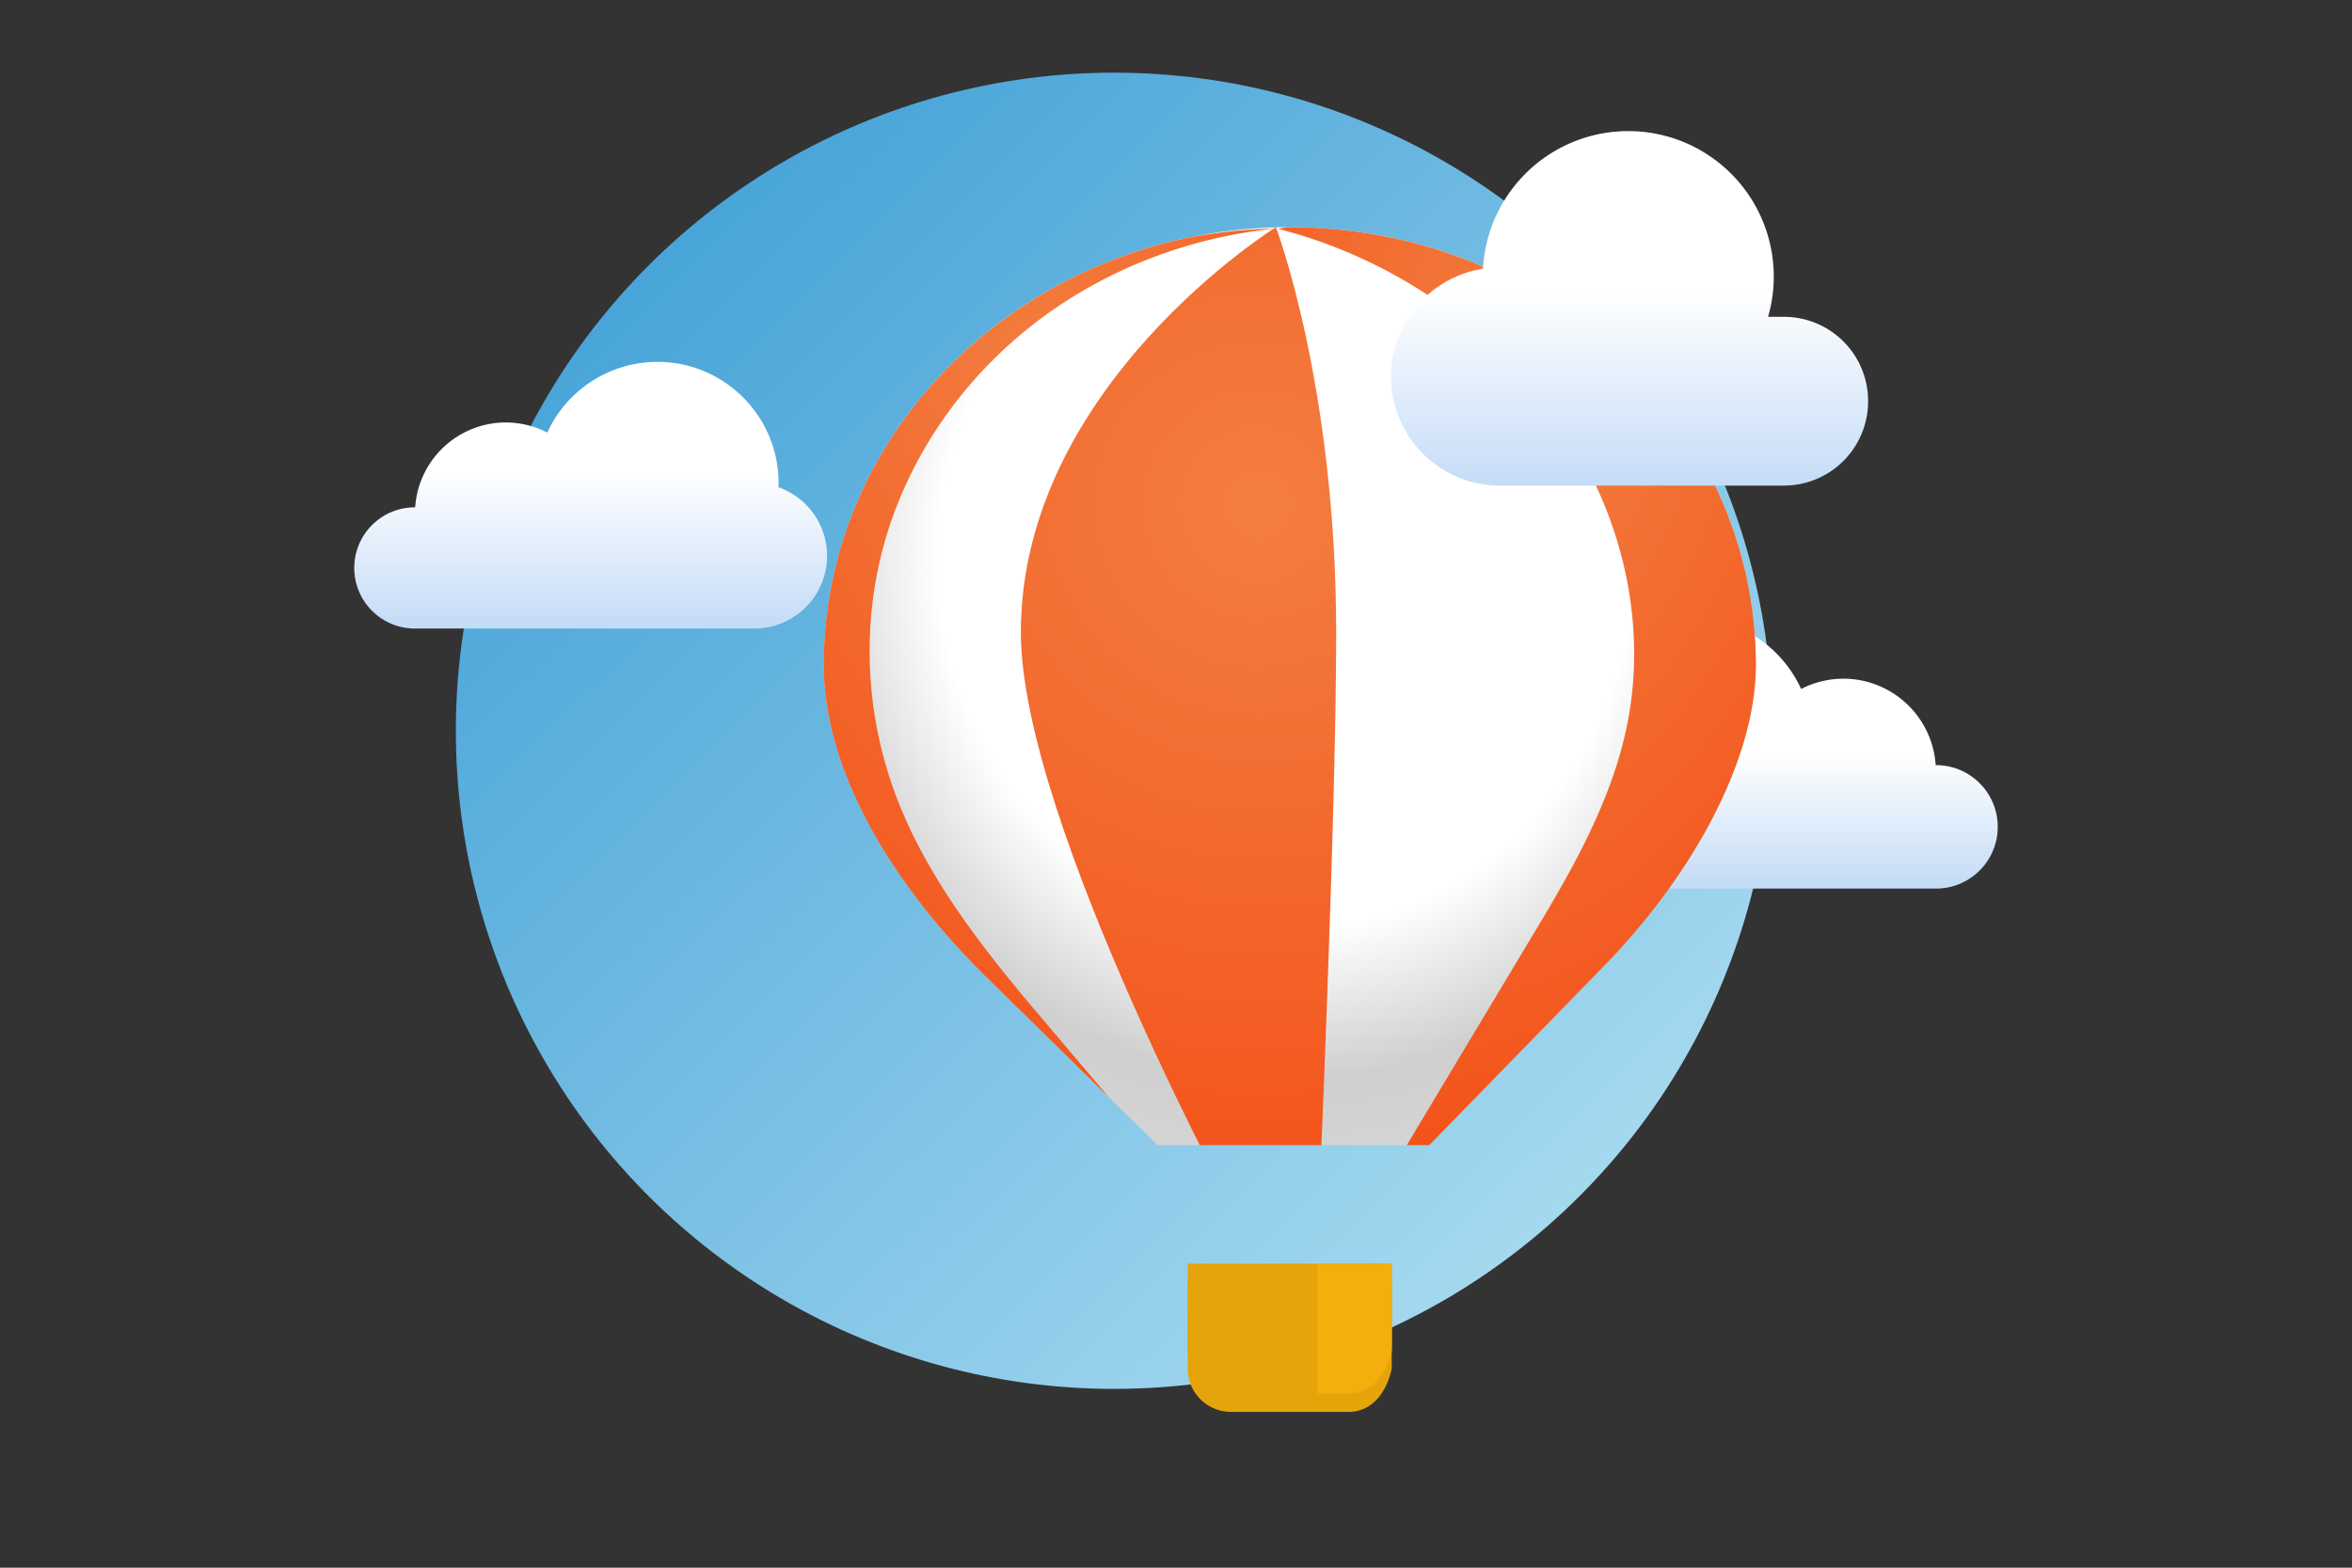 <svg height="400" width="600" xmlns:xlink="http://www.w3.org/1999/xlink" xmlns="http://www.w3.org/2000/svg"><rect width="100%" height="100%" fill="#333333" stroke="none"/><defs><linearGradient xlink:href="#a" id="e" x1="-940.336" y1="1196.131" x2="-1178.22" y2="1431.464" gradientUnits="userSpaceOnUse" gradientTransform="translate(1306.25 -919.427) scale(1.399)"/><linearGradient id="c"><stop offset="0" stop-color="#fff"/><stop offset=".519" stop-color="#fff"/><stop offset=".734" stop-color="#cfcfcf"/><stop offset="1" stop-color="#dcdcdc"/></linearGradient><linearGradient xlink:href="#b" id="f" gradientUnits="userSpaceOnUse" gradientTransform="matrix(-1.575 0 0 1.575 1217.875 47.174)" x1="85" y1="107.162" x2="85" y2="86"/><linearGradient id="b"><stop offset="0" stop-color="#eef4fc" style="stop-color:#c5dcf7;stop-opacity:1"/><stop offset="1" stop-color="#fff"/></linearGradient><linearGradient xlink:href="#b" id="l" gradientUnits="userSpaceOnUse" gradientTransform="matrix(-2.116 0 0 2.116 1459.5 -118.923)" x1="85" y1="110.304" x2="85" y2="86.986"/><linearGradient xlink:href="#b" id="m" gradientUnits="userSpaceOnUse" gradientTransform="translate(655.034 -16.075) scale(1.546)" x1="85" y1="107.162" x2="85" y2="82.135"/><linearGradient id="a"><stop offset="0" style="stop-color:#369ad4;stop-opacity:1"/><stop offset="1" style="stop-color:#b6e2f3;stop-opacity:1"/></linearGradient><linearGradient id="d"><stop style="stop-color:#f37e40;stop-opacity:1" offset="0"/><stop style="stop-color:#f34f17;stop-opacity:1" offset="1"/></linearGradient><radialGradient r="33.5" fy="48.406" fx="79.091" cy="48.406" cx="79.091" gradientTransform="matrix(.005 1.622 -1.434 .004 141.702 -82.047)" gradientUnits="userSpaceOnUse" id="h" xlink:href="#c"/><radialGradient r="12" fy="54.102" fx="71.474" cy="54.102" cx="71.474" gradientTransform="matrix(4.506 0 0 4.767 -259.306 -59.706)" gradientUnits="userSpaceOnUse" id="i" xlink:href="#d"/><radialGradient r="14.583" fy="49.777" fx="40.152" cy="49.777" cx="40.152" gradientTransform="matrix(.87 4.279 -2.567 .522 148.394 -163.306)" gradientUnits="userSpaceOnUse" id="j" xlink:href="#d"/><radialGradient r="14.583" fy="49.777" fx="40.152" cy="49.777" cx="40.152" gradientTransform="matrix(.87 4.279 -2.567 .522 148.394 -163.306)" gradientUnits="userSpaceOnUse" id="k" xlink:href="#d"/><clipPath id="g" clipPathUnits="userSpaceOnUse"><path d="M65 177c-18.502 0-33.5 14.998-33.5 33.5.008 7.371 4.131 15.807 11.388 23.526l12.617 13.171H75.02l12.137-13.245c6.636-7.059 11.33-16.117 11.344-23.452 0-18.502-14.998-33.5-33.5-33.5z" style="marker:none" fill="#fff" stroke-width="2"/></clipPath></defs><g transform="translate(-635.793 9.437)"><circle style="fill:url(#e);fill-opacity:1;stroke:none;stroke-width:3.669;stroke-linecap:round;stroke-linejoin:round" transform="rotate(-90)" r="167.918" cy="920" cx="-177.024"/><path d="M1066.665 147.981a31.507 31.507 0 0 1 28.6 18.378 23.632 23.632 0 0 1 10.777-2.627c12.428.017 22.72 9.654 23.547 22.055h.08c8.7 0 15.75 7.051 15.75 15.75 0 8.7-7.051 15.751-15.75 15.751h-88.206a18.902 18.902 0 0 1-18.902-18.9 18.902 18.902 0 0 1 12.657-17.82 33.124 33.124 0 0 1-.056-1.082c0-17.398 14.103-31.502 31.502-31.502z" style="fill:url(#f);stroke-width:.578"/><g transform="matrix(3.549 0 0 3.337 734.141 -542.119)" clip-path="url(#g)"><path transform="translate(-8 156)" d="M73 21c-18.502 0-33.5 14.998-33.5 33.5.008 7.371 3.5 14.422 6.94 20.379L58 98h30l11.605-23.21c3.395-5.88 6.88-12.955 6.895-20.29C106.5 35.998 91.502 21 73 21z" style="fill:url(#h);marker:none" fill="url(#f)"/><path d="M64 177s-18.332 12.132-18.332 30.989C45.668 222.56 61.842 254 61.842 254H67s1.333-31.44 1.333-46.011C68.333 189.132 64 177 64 177z" fill="url(#g)" style="fill:url(#i);fill-opacity:1"/><path transform="translate(-8 156)" d="M71.983 21.106c-8.207.147-16.328 3.285-22.5 8.695-6.174 5.409-10.35 13.047-11.574 21.163-1.24 8.225.567 16.874 4.995 23.915L61.902 98h6.432L55.002 81.27c-4.3-5.395-8.472-11.07-10.596-17.634-2.123-6.564-2.166-13.8.003-20.348A32.824 32.824 0 0 1 54.925 28.13a32.824 32.824 0 0 1 17.058-7.025z" fill="url(#h)" style="fill:url(#j);fill-opacity:1"/><path transform="matrix(-1 0 0 1 137.16 155.823)" d="M73.003 21.303c-7.709-1.547-15.97-.154-22.746 3.835-6.776 3.989-12.002 10.537-14.39 18.029a32.484 32.484 0 0 0-.757 16.805 32.484 32.484 0 0 0 7.794 14.907L54.11 98h13.383L54.16 74.356c-2.868-5.087-5.557-10.406-6.427-16.181-.87-5.775.036-11.771 2.374-17.123 4.173-9.55 12.836-17.022 22.895-19.748z" fill="url(#i)" style="fill:url(#k);fill-opacity:1"/></g><path style="marker:none" d="M271.06 256.221v19.397a9.702 9.702 0 0 0 9.725 9.726h26.326c5.388 0 8.594-4.457 9.725-9.726v-19.397z" fill="#e5a50a" transform="translate(630.59 26.38) scale(1.137)"/><path style="marker:none" d="M271.06 252.06v19.397a9.702 9.702 0 0 0 9.725 9.724h26.326c5.388 0 8.594-4.455 9.725-9.724V252.06z" fill="#e5a50a" transform="translate(630.59 26.38) scale(1.137)"/><path style="marker:none" d="M300.19 252.06v29.121h6.92c5.389 0 8.595-4.455 9.726-9.724V252.06z" fill="#f3af0b" transform="translate(630.59 26.38) scale(1.137)"/><path style="font-variation-settings:normal;fill:url(#l);fill-opacity:1;stroke-width:.822" d="M1051.058 24.012a37.112 37.112 0 0 0-36.947 35.12 27.77 27.77 0 0 0-23.457 27.495 27.776 27.776 0 0 0 27.837 27.836h72.327a21.484 21.484 0 0 0 21.532-21.53 21.485 21.485 0 0 0-21.532-21.533h-3.986a37.112 37.112 0 0 0 1.45-10.276 37.112 37.112 0 0 0-37.111-37.112 37.112 37.112 0 0 0-.113 0z"/><path d="M803.486 82.893a30.932 30.932 0 0 0-28.08 18.043 23.2 23.2 0 0 0-10.58-2.58c-12.201.018-22.306 9.478-23.117 21.653h-.079c-8.54 0-15.463 6.923-15.463 15.463s6.923 15.464 15.463 15.464h86.597a18.557 18.557 0 0 0 18.557-18.556 18.557 18.557 0 0 0-12.426-17.494 32.52 32.52 0 0 0 .055-1.063c0-17.08-13.846-30.927-30.928-30.927z" style="fill:url(#m);fill-opacity:1;stroke-width:1"/></g></svg>